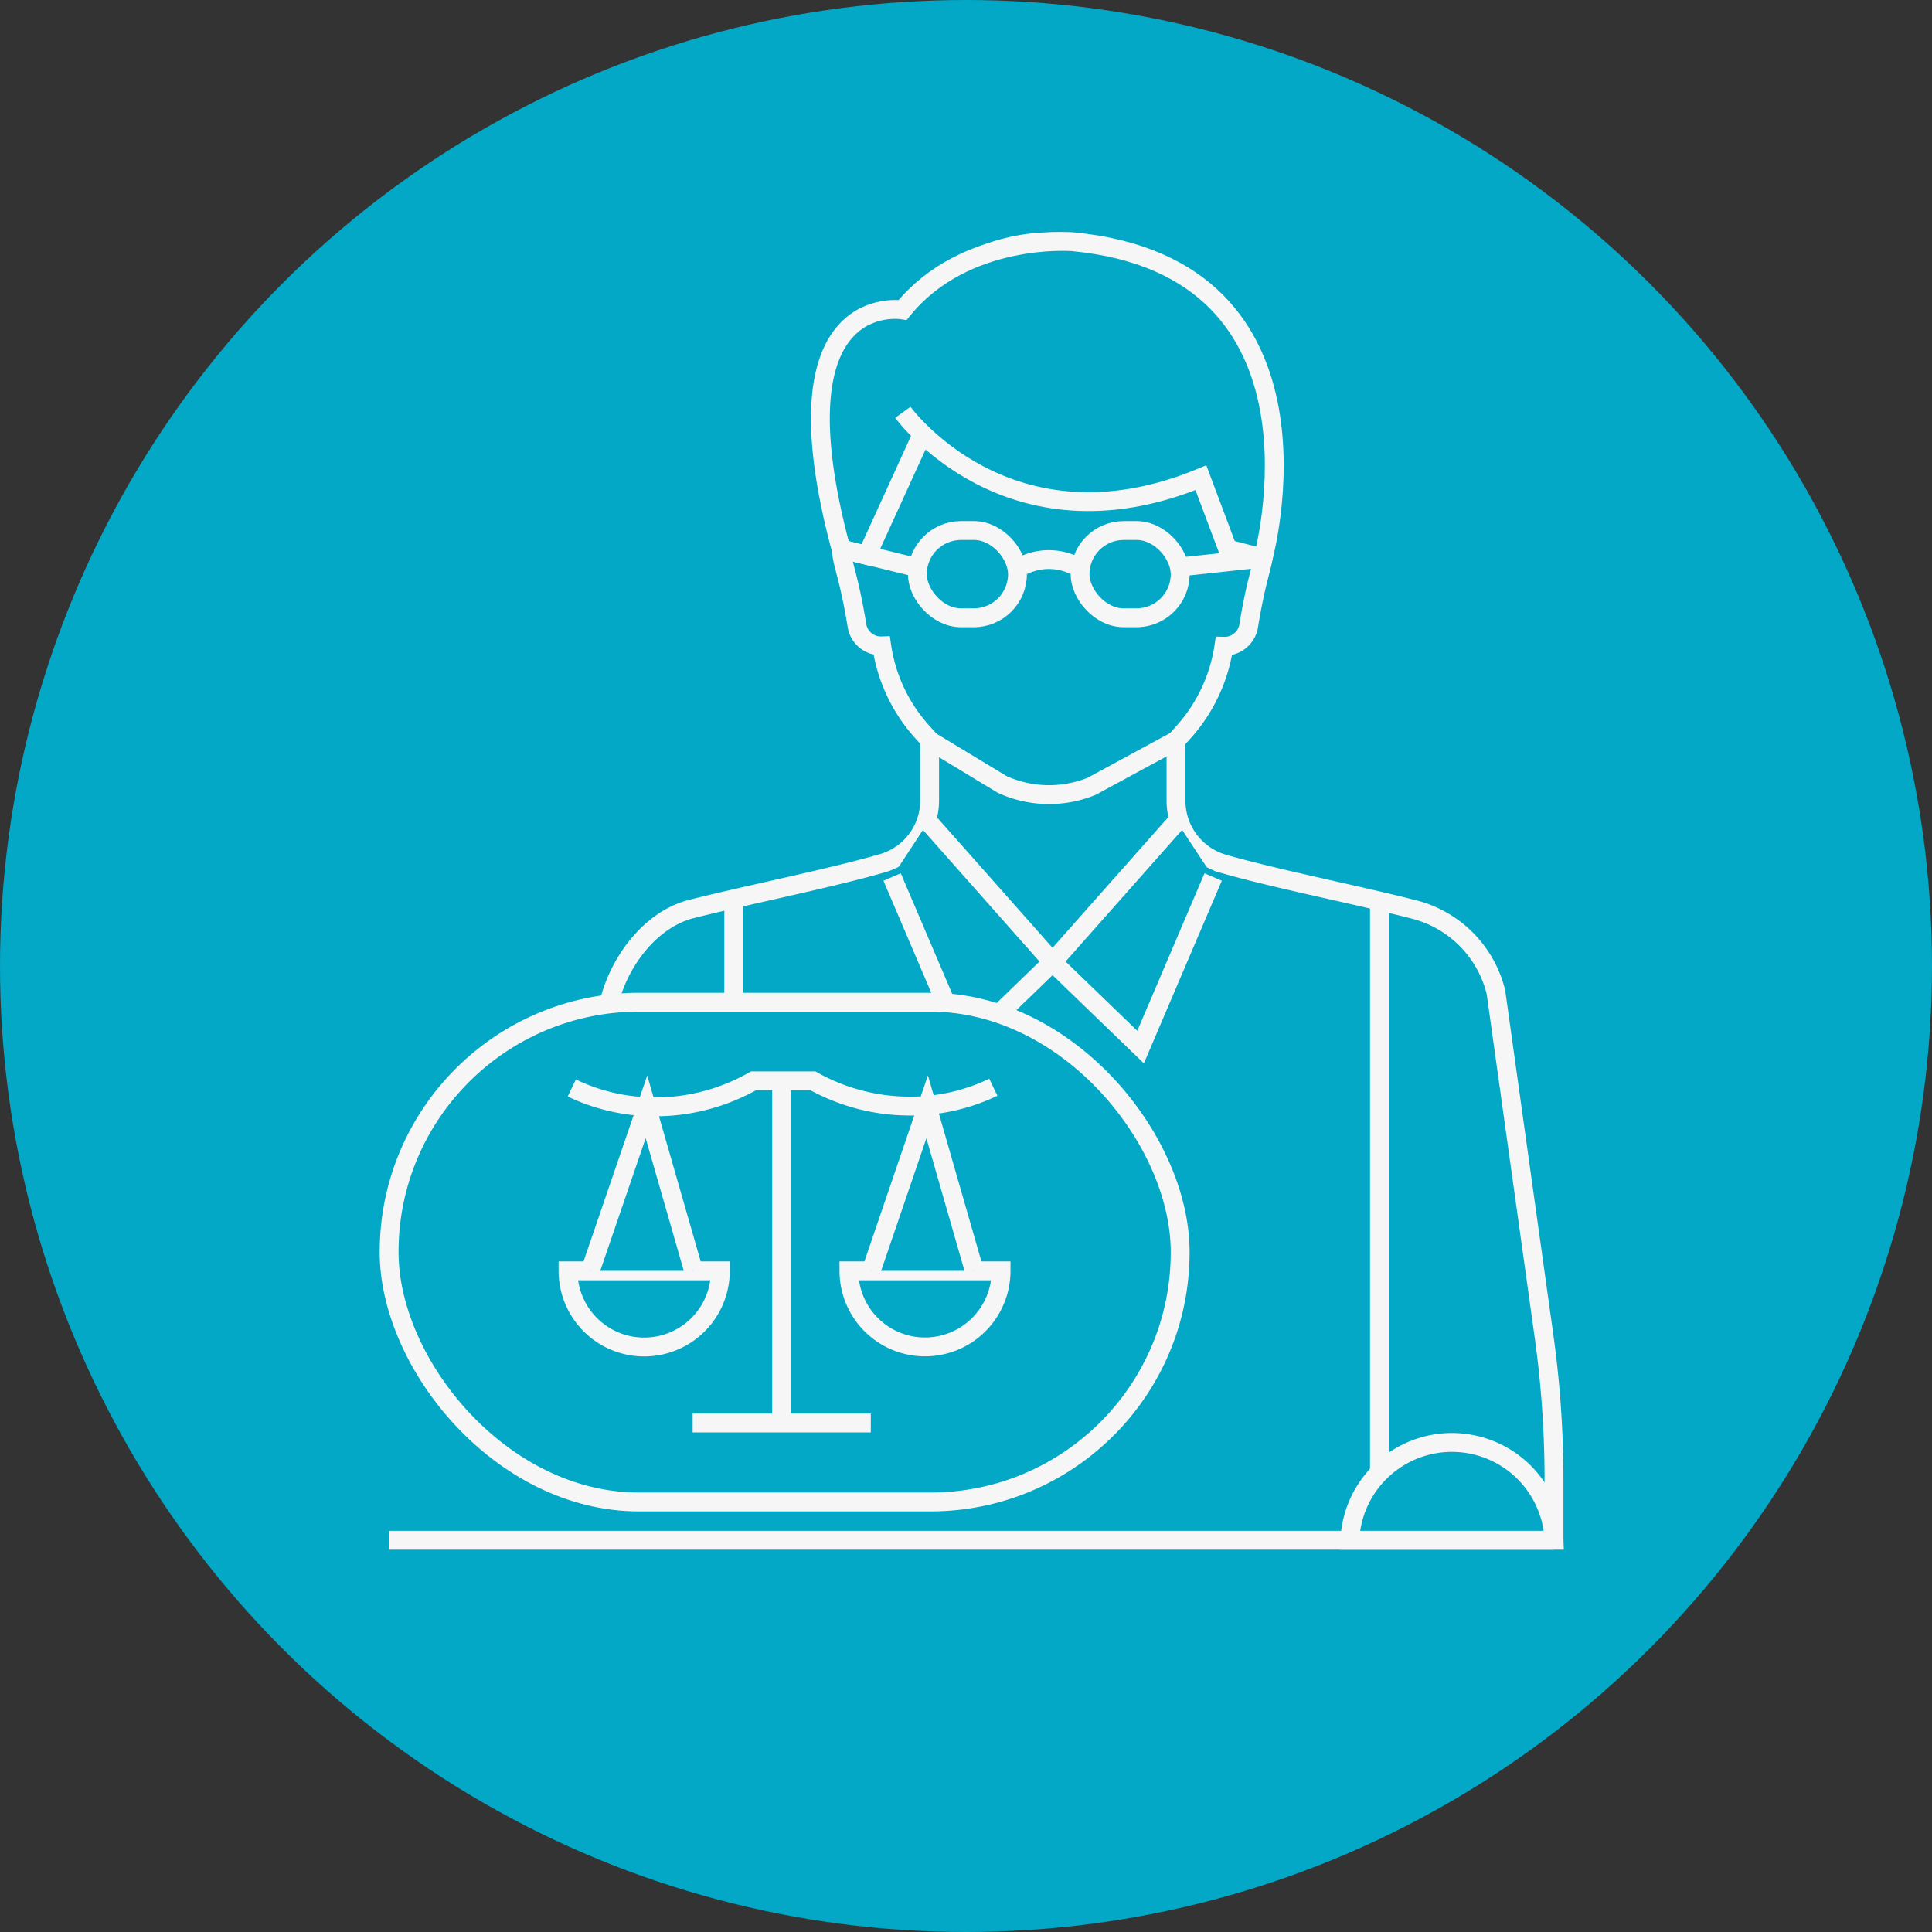 <svg xmlns="http://www.w3.org/2000/svg" viewBox="0 0 102.48 102.48"><rect x="0" y="0" width="102.48" height="102.48" fill="#333333" stroke="none"/><defs><style>.cls-1,.cls-2{fill:#02a8c5;}.cls-2{stroke:#f6f6f6;stroke-miterlimit:10;}</style></defs><title>Picto4_redressement judiciaire </title><g id="Calque_2" data-name="Calque 2"><g id="Calque_1-2" data-name="Calque 1"><circle class="cls-1" cx="51.24" cy="51.24" r="51.24"/><path class="cls-2" d="M82.43,81.7V78.51a55.3,55.3,0,0,0-.54-7.71L79.35,52.63A6,6,0,0,0,75,48.24c-3.09-.79-7.32-1.62-10.1-2.42a3.48,3.48,0,0,1-2.52-3.34v-3.2l.43-.48a8.73,8.73,0,0,0,2.11-4.52,1.3,1.3,0,0,0,1.3-1c.51-3.15.87-3.28.87-4.67s-.51-1.71-1.13-1.35a8.07,8.07,0,0,0,.32-2.12c.21-7.44-4.69-12.32-10.43-12.32S45.2,17.68,45.41,25.12a8.67,8.67,0,0,0,.31,2.12c-.61-.36-1.13,0-1.13,1.35s.37,1.52.88,4.67a1.29,1.29,0,0,0,1.3,1,8.65,8.65,0,0,0,2.11,4.52l.43.48v3.2a3.46,3.46,0,0,1-2.51,3.33c-2.79.81-7,1.64-10.14,2.43-2.15.55-3.81,2.77-4.34,4.92l1.34,26.65"/><path class="cls-2" d="M47.89,21.87s5.56,7.7,15.81,3.47l1.42,3.78L67,29.6s4.27-15.43-10.12-16.78c0,0-5.69-.46-9,3.62,0,0-7-1.21-3.27,12.68l1.37.34L48.93,23"/><polyline class="cls-2" points="64.35 46.52 60.5 55.54 55.83 51.03 62.42 43.59"/><polyline class="cls-2" points="47.32 46.52 51.17 55.54 55.83 51.03 49.24 43.59"/><path class="cls-2" d="M62.38,39.28,57.9,41.71a6,6,0,0,1-4.74-.1l-3.85-2.33"/><polyline class="cls-2" points="73.17 47.8 73.17 76.94 73.17 81.7"/><line class="cls-2" x1="38.92" y1="47.7" x2="38.92" y2="53.16"/><path class="cls-2" d="M54.27,30h0A3.09,3.09,0,0,1,57,30h0"/><line class="cls-2" x1="62.9" y1="30.04" x2="66.98" y2="29.6"/><line class="cls-2" x1="48.36" y1="30.04" x2="44.62" y2="29.12"/><rect class="cls-2" x="48.66" y="28.14" width="5.31" height="4.63" rx="2.32"/><rect class="cls-2" x="57.29" y="28.14" width="5.31" height="4.63" rx="2.32"/><line class="cls-2" x1="20.64" y1="81.7" x2="82.43" y2="81.7"/><rect class="cls-2" x="20.64" y="53.16" width="41.96" height="26.51" rx="13.25"/><path class="cls-2" d="M52.69,57.67a10.17,10.17,0,0,1-4.49,1,10.55,10.55,0,0,1-5.08-1.34l-3.15,0a10.55,10.55,0,0,1-5.15,1.38,10.17,10.17,0,0,1-4.49-1"/><path class="cls-2" d="M38.21,67.41a4,4,0,0,1-8.08,0Z"/><polyline class="cls-2" points="31.31 67.41 34.29 58.71 36.79 67.41"/><path class="cls-2" d="M53.1,67.41a4,4,0,0,1-8.07,0Z"/><polyline class="cls-2" points="46.21 67.41 49.18 58.71 51.68 67.41"/><line class="cls-2" x1="41.46" y1="57.52" x2="41.46" y2="75.31"/><line class="cls-2" x1="46.19" y1="75.48" x2="36.74" y2="75.48"/><path class="cls-2" d="M82.43,81.7a5.42,5.42,0,0,0-10.83,0Z"/></g></g></svg>